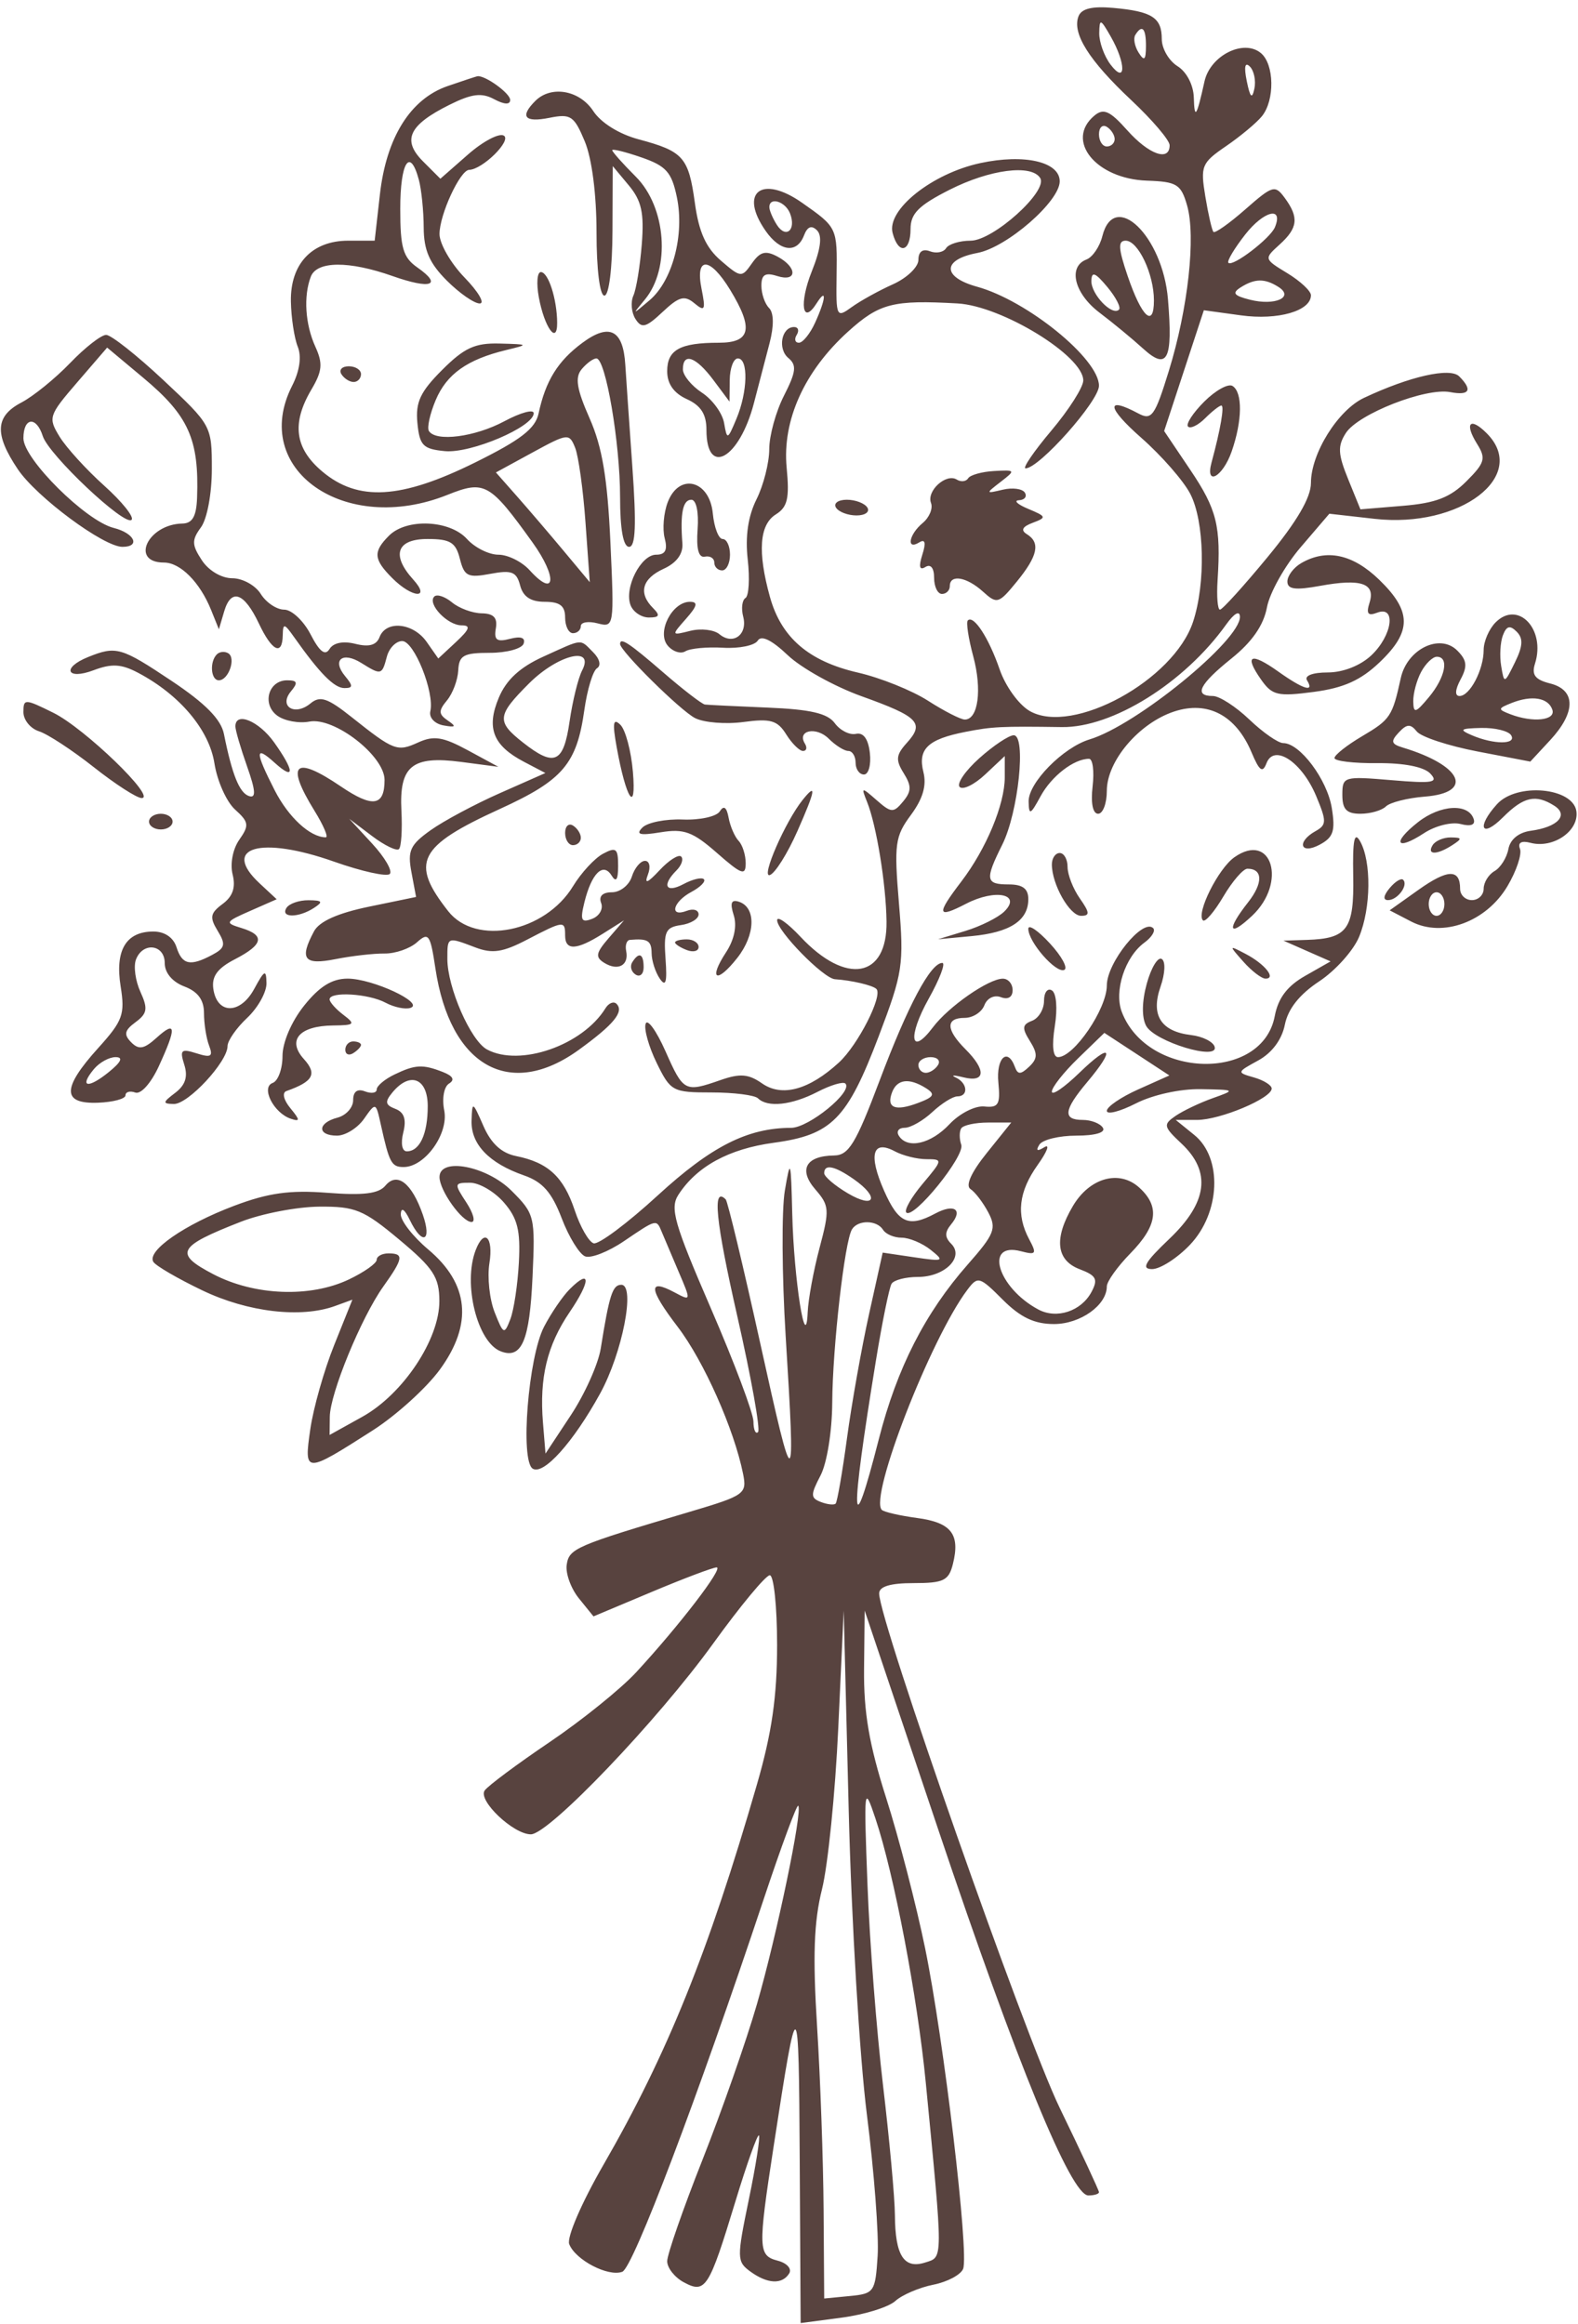 <?xml version="1.0" encoding="UTF-8"?> <svg xmlns="http://www.w3.org/2000/svg" width="201" height="296" viewBox="0 0 201 296" fill="none"><path fill-rule="evenodd" clip-rule="evenodd" d="M137.375 2.079C136.54 4.255 138.705 7.695 144.09 12.752C146.781 15.279 148.983 17.866 148.983 18.502C148.983 20.625 146.343 19.691 143.581 16.591C141.378 14.119 140.572 13.755 139.417 14.714C135.614 17.87 139.579 22.79 146.107 23.013C149.903 23.143 150.431 23.469 151.204 26.158C152.347 30.128 151.335 39.306 148.88 47.257C147.102 53.012 146.698 53.576 145.005 52.67C140.794 50.416 140.971 51.895 145.376 55.773C147.947 58.035 150.753 61.246 151.611 62.906C153.423 66.409 153.594 74.276 151.968 79.205C149.512 86.644 136.649 93.682 131.178 90.58C129.784 89.789 128.075 87.428 127.329 85.263C125.946 81.249 124.019 78.288 123.275 79.033C123.042 79.266 123.354 81.324 123.969 83.606C125.111 87.848 124.603 91.658 122.894 91.658C122.369 91.658 120.262 90.581 118.212 89.264C116.161 87.947 112.144 86.333 109.285 85.677C103.016 84.238 99.511 81.224 98.07 76.031C96.48 70.304 96.728 66.834 98.823 65.526C100.315 64.594 100.575 63.472 100.202 59.583C99.623 53.549 102.46 47.267 108.044 42.222C112.016 38.634 113.76 38.187 121.97 38.654C127.615 38.975 137.983 45.326 137.983 48.462C137.983 49.324 136.156 52.196 133.923 54.844C131.691 57.492 130.212 59.658 130.637 59.658C132.371 59.658 139.983 51.089 139.983 49.137C139.983 45.712 130.842 38.286 124.454 36.522C119.975 35.286 119.997 33.066 124.498 32.221C128.25 31.517 134.983 25.66 134.983 23.1C134.983 20.607 130.485 19.571 124.88 20.773C118.736 22.091 112.924 26.718 113.698 29.675C114.431 32.48 115.983 32.14 115.983 29.175C115.983 27.202 117.003 26.175 120.95 24.175C126.08 21.575 131.39 20.889 132.499 22.683C133.524 24.342 126.509 30.658 123.642 30.658C122.244 30.658 120.835 31.088 120.51 31.614C120.185 32.14 119.258 32.317 118.451 32.007C117.524 31.652 116.983 32.055 116.983 33.102C116.983 34.014 115.52 35.415 113.733 36.216C111.946 37.017 109.583 38.325 108.483 39.122C106.549 40.523 106.486 40.392 106.562 35.146C106.651 28.977 106.652 28.979 102.164 25.827C97.016 22.211 94.082 24.5 97.54 29.435C99.385 32.07 101.518 32.313 102.409 29.991C102.843 28.859 103.376 28.651 104.067 29.342C104.759 30.034 104.547 31.706 103.409 34.551C101.764 38.664 102.193 41.521 104.022 38.629C105.33 36.562 105.208 38.07 103.822 41.111C103.184 42.512 102.258 43.658 101.763 43.658C101.269 43.658 101.143 43.208 101.483 42.658C101.823 42.108 101.673 41.658 101.149 41.658C99.538 41.658 99.025 44.448 100.423 45.608C101.505 46.506 101.404 47.37 99.864 50.393C98.829 52.421 97.984 55.492 97.984 57.216C97.984 58.94 97.254 61.812 96.364 63.597C95.285 65.759 94.91 68.321 95.243 71.267C95.517 73.699 95.388 75.908 94.957 76.175C94.525 76.442 94.394 77.509 94.665 78.546C95.263 80.833 93.376 82.229 91.638 80.786C90.945 80.212 89.278 80.019 87.931 80.357C85.496 80.969 85.493 80.961 87.388 78.815C88.826 77.187 88.947 76.658 87.879 76.658C85.603 76.658 83.629 80.527 85.04 82.225C85.683 83.001 86.7 83.333 87.299 82.963C87.897 82.593 90.059 82.389 92.105 82.51C94.148 82.631 96.133 82.224 96.516 81.607C96.969 80.872 98.291 81.512 100.346 83.463C102.071 85.101 106.309 87.455 109.764 88.695C117.02 91.299 117.798 92.1 115.513 94.625C114.126 96.158 114.057 96.804 115.105 98.481C116.123 100.113 116.109 100.801 115.029 102.102C113.81 103.572 113.524 103.557 111.67 101.933C109.713 100.219 109.671 100.226 110.448 102.158C111.642 105.13 112.856 112.587 112.923 117.373C113.026 124.594 107.78 125.533 101.97 119.335C100.332 117.588 98.99 116.635 98.989 117.218C98.983 118.605 104.89 124.636 106.352 124.735C108.487 124.879 111.167 125.508 111.633 125.975C112.486 126.827 109.278 133.124 106.862 135.341C103.054 138.836 99.597 139.776 97.066 138.003C95.35 136.801 94.266 136.713 91.796 137.574C87.225 139.167 87.058 139.081 84.766 133.908C83.606 131.296 82.469 129.72 82.239 130.407C82.007 131.094 82.642 133.344 83.65 135.407C85.415 139.019 85.674 139.158 90.638 139.158C93.472 139.158 96.135 139.495 96.553 139.908C97.779 141.113 100.849 140.778 104.126 139.084C105.799 138.219 107.4 137.741 107.682 138.024C108.691 139.033 103.029 143.658 100.778 143.664C95.219 143.677 90.603 146.015 83.791 152.265C79.91 155.827 76.228 158.576 75.609 158.373C74.99 158.171 73.909 156.28 73.207 154.173C71.785 149.905 69.817 148.08 65.748 147.263C63.883 146.889 62.556 145.67 61.58 143.436C60.196 140.27 60.144 140.247 60.066 142.753C59.971 145.753 62.288 148.171 66.746 149.725C69.115 150.551 70.284 151.88 71.543 155.173C72.457 157.569 73.805 159.759 74.535 160.039C75.266 160.32 77.487 159.449 79.469 158.104C83.656 155.262 83.611 155.273 84.285 156.908C84.57 157.596 85.534 159.87 86.428 161.963C88.047 165.746 88.044 165.761 85.934 164.632C82.495 162.791 82.618 164.162 86.331 169.025C89.653 173.378 93.516 182.072 94.653 187.755C95.159 190.288 94.865 190.497 87.832 192.583C73.293 196.897 72.495 197.241 72.186 199.317C72.022 200.418 72.722 202.349 73.743 203.608L75.596 205.897L83.02 202.778C87.105 201.062 90.822 199.658 91.281 199.658C92.21 199.658 86.531 207.062 81.04 213.009C79.084 215.127 74.109 219.141 69.984 221.928C65.859 224.716 62.147 227.483 61.734 228.077C60.852 229.351 65.392 233.658 67.618 233.658C69.915 233.658 83.751 219.178 90.847 209.346C94.297 204.568 97.54 200.658 98.052 200.658C98.564 200.658 98.984 204.658 98.984 209.546C98.984 216.115 98.314 220.747 96.419 227.296C90.237 248.671 85.013 261.618 76.871 275.746C74.079 280.59 72.177 284.997 72.505 285.855C73.281 287.876 77.484 290.063 79.272 289.377C80.647 288.85 88.814 267.323 97.275 241.925C99.516 235.196 101.496 229.838 101.675 230.017C102.263 230.605 98.933 246.605 96.412 255.306C95.053 259.996 91.927 268.929 89.463 275.157C86.999 281.386 84.984 287.181 84.984 288.035C84.984 288.889 85.941 290.1 87.111 290.726C89.862 292.199 90.302 291.509 93.675 280.417C95.138 275.609 96.486 271.826 96.669 272.01C96.853 272.195 96.275 275.873 95.382 280.184C93.841 287.635 93.85 288.088 95.564 289.34C97.745 290.935 99.635 291.03 100.525 289.591C100.888 289.003 100.24 288.277 99.085 287.974C96.558 287.313 96.528 286.531 98.55 273.363C101.633 253.274 101.742 253.328 101.865 275.037L101.983 295.916L107.228 295.22C110.113 294.837 113.18 293.885 114.044 293.103C114.908 292.321 117.086 291.387 118.885 291.028C120.683 290.668 122.392 289.757 122.681 289.002C123.449 287.002 120.222 259.8 117.836 248.158C116.709 242.658 114.481 234.061 112.885 229.055C110.702 222.206 110.002 218.119 110.061 212.555L110.139 205.158L119.547 233.158C129.555 262.941 136.415 279.658 138.629 279.658C139.374 279.658 139.983 279.47 139.983 279.241C139.983 279.012 137.729 274.174 134.974 268.491C130.564 259.392 111.983 206.447 111.983 202.978C111.983 202.085 113.404 201.658 116.375 201.658C120.187 201.658 120.846 201.339 121.374 199.237C122.328 195.435 121.18 193.948 116.841 193.366C114.628 193.069 112.594 192.602 112.32 192.329C110.694 190.702 118.541 170.517 123.217 164.3C124.55 162.528 124.757 162.585 127.721 165.55C129.987 167.816 131.756 168.658 134.251 168.658C137.611 168.658 140.983 166.256 140.983 163.864C140.983 163.239 142.333 161.346 143.983 159.658C147.442 156.12 147.768 153.678 145.102 151.264C142.562 148.966 138.79 150.021 136.661 153.626C134.222 157.755 134.52 160.531 137.523 161.673C139.653 162.483 139.895 162.953 139.024 164.581C137.712 167.032 134.597 168.057 132.26 166.806C127.076 164.032 125.313 158.147 130.035 159.382C131.976 159.889 132.09 159.727 131.096 157.87C129.413 154.725 129.748 151.797 132.18 148.382C133.388 146.685 133.768 145.673 133.025 146.132C132.118 146.693 131.908 146.588 132.388 145.813C132.78 145.178 134.902 144.658 137.102 144.658C139.514 144.658 140.856 144.261 140.483 143.658C140.143 143.108 138.992 142.658 137.924 142.658C135.333 142.658 135.478 141.412 138.483 137.84C142.154 133.478 141.528 132.737 137.483 136.658C135.558 138.524 133.983 139.6 133.983 139.05C133.983 138.5 135.487 136.592 137.326 134.81L140.669 131.57L144.81 134.281L148.951 136.993L144.967 138.776C142.776 139.758 140.983 140.984 140.983 141.501C140.983 142.019 142.653 141.591 144.694 140.55C146.839 139.457 150.322 138.691 152.944 138.737C157.397 138.814 157.426 138.836 154.483 139.883C152.833 140.47 150.701 141.486 149.744 142.14C148.132 143.244 148.186 143.5 150.494 145.669C154.32 149.263 153.82 153.171 148.941 157.813C145.83 160.772 145.326 161.658 146.754 161.658C147.774 161.658 149.931 160.278 151.546 158.592C155.459 154.507 155.747 147.505 152.122 144.57L149.762 142.658H152.471C155.421 142.658 161.983 139.9 161.983 138.661C161.983 138.238 160.971 137.602 159.733 137.248C157.51 136.613 157.516 136.588 160.268 135.082C162.018 134.124 163.278 132.432 163.659 130.529C164.063 128.508 165.52 126.67 168.033 125.007C170.106 123.635 172.393 121.083 173.117 119.336C174.635 115.674 174.7 109.761 173.25 107.171C172.511 105.849 172.283 106.98 172.368 111.558C172.495 118.37 171.639 119.558 166.483 119.724L163.483 119.82L166.483 121.142L169.483 122.463L166.238 124.311C163.959 125.608 162.808 127.136 162.37 129.443C160.78 137.828 146.151 137.426 142.893 128.908C141.876 126.248 143.298 121.879 145.771 120.071C146.711 119.384 147.214 118.555 146.888 118.23C145.582 116.924 140.983 122.612 140.983 125.534C140.983 128.511 136.795 134.658 134.766 134.658C134.117 134.658 133.964 133.181 134.357 130.718C134.72 128.451 134.563 126.516 133.986 126.159C133.435 125.819 132.983 126.418 132.983 127.492C132.983 128.566 132.298 129.707 131.46 130.028C130.199 130.512 130.152 130.956 131.185 132.61C132.194 134.226 132.174 134.852 131.083 135.883C130.009 136.897 129.639 136.902 129.275 135.908C128.342 133.363 126.865 134.765 127.169 137.908C127.439 140.699 127.185 141.128 125.373 140.945C124.209 140.827 122.225 141.836 120.949 143.195C118.562 145.735 115.568 146.413 114.483 144.658C114.143 144.108 114.482 143.658 115.235 143.658C115.989 143.658 117.572 142.758 118.753 141.658C119.933 140.558 121.368 139.658 121.941 139.658C123.394 139.658 123.246 137.946 121.733 137.251C121.046 136.935 121.495 136.928 122.733 137.235C125.531 137.929 125.644 136.319 122.983 133.658C120.47 131.145 120.43 129.658 122.876 129.658C123.917 129.658 125.046 128.936 125.384 128.054C125.736 127.139 126.64 126.696 127.491 127.023C128.396 127.37 128.983 127.018 128.983 126.127C128.983 125.319 128.421 124.661 127.733 124.665C125.917 124.674 120.824 128.218 118.834 130.856C115.968 134.655 115.587 132.061 118.298 127.21C119.697 124.706 120.476 122.658 120.028 122.658C118.53 122.658 115.659 128.045 112.041 137.645C109.009 145.688 108.113 147.162 106.24 147.187C102.638 147.234 101.671 148.993 103.861 151.517C105.644 153.573 105.682 154.109 104.395 158.945C103.631 161.812 102.95 165.508 102.88 167.158C102.647 172.67 101.117 162.937 100.915 154.658C100.745 147.672 100.68 147.466 99.971 151.658C99.55 154.133 99.597 162.458 100.073 170.158C101.349 190.766 101.186 190.819 96.856 171.196C94.677 161.317 92.689 153.03 92.439 152.78C90.704 151.045 91.142 155.454 93.927 167.715C95.691 175.485 96.874 182.1 96.558 182.416C96.243 182.733 95.978 182.129 95.971 181.075C95.965 180.021 93.525 173.533 90.549 166.658C85.867 155.835 85.311 153.894 86.412 152.191C88.749 148.577 92.843 146.342 98.547 145.568C105.948 144.564 107.912 142.573 111.926 132.005C115.003 123.904 115.156 122.901 114.507 115.098C113.874 107.507 114.003 106.549 116.028 103.811C117.554 101.746 118.048 100.054 117.621 98.353C116.882 95.408 118.183 94.163 122.983 93.225C126.399 92.557 127.469 92.504 135.254 92.616C141.705 92.71 150.881 86.981 156.188 79.547C157.204 78.124 157.912 77.721 157.938 78.551C158.034 81.536 144.754 92.381 138.796 94.183C135.407 95.209 130.977 99.717 131.023 102.095C131.058 103.896 131.251 103.813 132.542 101.433C133.936 98.864 136.789 96.658 138.716 96.658C139.192 96.658 139.398 98.233 139.173 100.158C138.923 102.3 139.195 103.658 139.874 103.658C140.484 103.658 140.983 102.343 140.983 100.735C140.983 96.937 145.078 92.112 149.555 90.635C153.841 89.22 157.432 91.114 159.417 95.837C160.419 98.22 160.825 98.514 161.322 97.218C162.287 94.704 165.83 97.048 167.65 101.403C168.996 104.626 168.988 105.076 167.565 105.872C165.114 107.244 165.631 108.917 168.098 107.596C169.843 106.663 170.112 105.843 169.638 102.918C169.05 99.298 165.578 94.658 163.457 94.658C162.809 94.658 160.868 93.308 159.141 91.658C157.415 90.008 155.322 88.658 154.492 88.658C152.019 88.658 152.752 87.179 156.862 83.875C159.481 81.771 160.949 79.657 161.378 77.371C161.728 75.508 163.659 72.061 165.671 69.711L169.327 65.439L175.087 66.09C186.008 67.326 194.796 60.612 189.365 55.182C187.241 53.058 186.493 53.9 188.149 56.552C189.301 58.397 189.141 58.955 186.783 61.312C184.727 63.368 182.868 64.086 178.699 64.432L173.286 64.881L171.716 61.019C170.416 57.824 170.367 56.813 171.431 55.158C172.993 52.726 181.602 49.352 184.723 49.948C187.191 50.42 187.609 49.684 185.866 47.941C184.702 46.777 179.563 47.938 173.74 50.681C170.419 52.245 166.983 57.757 166.983 61.521C166.983 63.378 165.194 66.438 161.461 70.963C158.424 74.645 155.695 77.658 155.395 77.658C155.095 77.658 154.957 75.971 155.091 73.908C155.535 67.036 155.007 64.895 151.634 59.882L148.285 54.906L150.813 47.213L153.341 39.52L158.076 40.171C162.784 40.818 166.983 39.61 166.983 37.608C166.983 37.069 165.631 35.807 163.979 34.802C160.994 32.987 160.988 32.964 162.979 31.162C165.325 29.039 165.477 27.714 163.658 25.227C162.409 23.518 162.118 23.601 158.624 26.669C156.585 28.459 154.757 29.752 154.564 29.541C154.37 29.33 153.904 27.298 153.529 25.025C152.889 21.145 153.051 20.752 156.165 18.62C157.99 17.37 160.046 15.657 160.733 14.812C162.397 12.767 162.324 8.186 160.605 6.759C158.405 4.934 154.152 7.074 153.423 10.373C152.424 14.898 152.145 15.316 152.062 12.416C152.016 10.821 151.147 9.153 149.983 8.426C148.883 7.739 147.983 6.187 147.983 4.976C147.983 2.245 146.748 1.451 141.803 1.006C139.118 0.764 137.752 1.095 137.375 2.079ZM140.018 4.217C139.999 5.349 140.644 7.149 141.451 8.217C143.431 10.834 143.455 8.108 141.483 4.658C140.177 2.373 140.051 2.335 140.018 4.217ZM144.608 4.456C144.337 4.895 144.528 5.907 145.034 6.706C145.751 7.84 145.956 7.665 145.968 5.908C145.983 3.595 145.475 3.052 144.608 4.456ZM158.809 10.332C159.235 12.425 159.486 12.677 159.777 11.302C159.994 10.281 159.734 9.009 159.201 8.476C158.575 7.85 158.436 8.507 158.809 10.332ZM57.019 10.964C52.283 12.595 49.214 17.502 48.394 24.747L47.725 30.658H44.355C39.742 30.658 36.964 33.608 37.053 38.408C37.093 40.471 37.484 43.058 37.925 44.158C38.434 45.425 38.172 47.251 37.211 49.14C31.797 59.775 43.903 68.275 56.998 63.035C61.727 61.144 62.386 61.512 67.831 69.095C71.046 73.572 70.763 76.282 67.463 72.634C66.478 71.547 64.689 70.658 63.483 70.658C62.279 70.658 60.478 69.758 59.483 68.658C57.288 66.232 51.791 65.994 49.554 68.229C47.496 70.288 47.572 71.247 49.983 73.658C52.519 76.193 54.917 76.348 52.639 73.829C49.804 70.698 50.525 68.658 54.465 68.658C57.352 68.658 58.053 69.088 58.578 71.182C59.139 73.411 59.592 73.634 62.459 73.097C65.183 72.586 65.793 72.824 66.251 74.573C66.626 76.01 67.602 76.658 69.389 76.658C71.317 76.658 71.984 77.172 71.984 78.658C71.984 79.758 72.433 80.658 72.984 80.658C73.534 80.658 73.984 80.25 73.984 79.752C73.984 79.253 74.945 79.096 76.118 79.403C78.224 79.954 78.246 79.81 77.751 69.06C77.376 60.899 76.71 56.932 75.099 53.282C73.453 49.552 73.215 48.084 74.088 47.032C74.716 46.277 75.561 45.658 75.968 45.658C77.147 45.658 78.984 56.411 78.984 63.325C78.984 67.416 79.388 69.658 80.129 69.658C80.963 69.658 81.076 66.867 80.543 59.408C80.142 53.771 79.74 47.943 79.648 46.458C79.376 42.014 77.632 41.119 74.195 43.66C71.058 45.98 69.495 48.497 68.603 52.668C68.189 54.601 66.325 56.04 60.508 58.918C51.075 63.586 45.623 63.909 41.06 60.069C37.542 57.109 37.12 53.93 39.669 49.615C41.053 47.271 41.142 46.3 40.169 44.164C38.874 41.324 38.641 37.715 39.59 35.24C40.361 33.234 44.45 33.206 50.014 35.169C54.88 36.886 56.422 36.354 53.173 34.078C51.337 32.793 50.983 31.583 50.983 26.601C50.983 20.638 52.225 18.701 53.353 22.908C53.684 24.146 53.962 26.88 53.969 28.985C53.98 31.87 54.703 33.531 56.907 35.735C58.514 37.343 60.403 38.658 61.102 38.658C61.803 38.658 60.938 37.174 59.179 35.36C57.422 33.547 55.983 31.049 55.983 29.811C55.983 27.343 58.603 21.671 59.76 21.636C61.467 21.583 65.195 17.907 64.18 17.279C63.587 16.913 61.526 17.999 59.599 19.691L56.093 22.768L53.889 20.563C51.173 17.848 52.069 15.931 57.255 13.348C60.086 11.939 61.343 11.78 62.937 12.633C64.237 13.329 64.984 13.364 64.984 12.728C64.984 11.876 61.746 9.545 60.8 9.714C60.626 9.745 58.925 10.308 57.019 10.964ZM68.183 12.858C66.177 14.864 66.826 15.639 69.983 15.008C72.698 14.465 73.124 14.748 74.483 18.001C75.394 20.184 75.984 24.746 75.984 29.626C75.984 34.314 76.4 37.658 76.984 37.658C77.567 37.658 77.998 34.219 78.016 29.408L78.05 21.158L80.097 23.618C81.721 25.569 82.062 27.121 81.748 31.118C81.529 33.89 81.049 36.833 80.677 37.658C80.308 38.483 80.427 39.821 80.942 40.632C81.733 41.876 82.272 41.737 84.401 39.735C86.496 37.768 87.184 37.58 88.454 38.633C89.785 39.739 89.903 39.501 89.358 36.78C88.526 32.623 90.422 32.69 92.995 36.908C96.016 41.864 95.636 43.658 91.566 43.658C86.615 43.658 84.984 44.557 84.984 47.286C84.984 48.891 85.822 50.083 87.484 50.84C89.278 51.657 89.984 52.764 89.984 54.759C89.984 60.808 94.177 58.452 96.028 51.363C96.632 49.05 97.534 45.594 98.031 43.683C98.597 41.503 98.57 39.845 97.959 39.233C97.422 38.697 96.984 37.418 96.984 36.391C96.984 34.978 97.471 34.678 98.984 35.158C101.555 35.974 101.6 34.059 99.043 32.69C97.51 31.869 96.823 32.05 95.772 33.55C94.477 35.398 94.373 35.389 91.826 33.199C89.921 31.561 89.02 29.566 88.51 25.854C87.709 20.023 87.043 19.27 81.343 17.747C78.862 17.083 76.547 15.641 75.57 14.149C73.82 11.479 70.197 10.845 68.183 12.858ZM139.983 17.099C139.983 17.956 140.433 18.658 140.983 18.658C141.533 18.658 141.983 18.235 141.983 17.717C141.983 17.199 141.533 16.498 140.983 16.158C140.433 15.818 139.983 16.242 139.983 17.099ZM77.984 19.133C77.984 19.337 79.334 20.854 80.984 22.504C84.867 26.387 85.442 34.175 82.141 38.158C80.496 40.143 80.501 40.143 82.737 38.249C85.66 35.774 87.213 29.912 86.216 25.113C85.555 21.93 84.852 21.14 81.707 20.052C79.659 19.343 77.984 18.93 77.984 19.133ZM97.999 26.408C98.007 26.821 98.433 27.82 98.945 28.629C100.096 30.451 101.448 29.311 100.638 27.201C100.04 25.643 97.971 25.021 97.999 26.408ZM158.616 29.868C157.226 31.644 156.259 33.267 156.467 33.476C157.022 34.03 161.813 30.366 162.397 28.94C163.508 26.227 160.98 26.848 158.616 29.868ZM140.412 30.086C140.077 31.421 139.168 32.757 138.393 33.054C135.993 33.975 136.834 37.393 140.06 39.832C141.752 41.111 144.243 43.166 145.595 44.398C148.712 47.238 149.413 45.852 148.771 38.114C148.101 30.041 141.914 24.099 140.412 30.086ZM143.637 35.157C145.425 40.403 146.983 41.85 146.983 38.264C146.983 34.908 144.972 30.658 143.383 30.658C142.382 30.658 142.438 31.636 143.637 35.157ZM68.641 37.908C69.356 41.738 70.99 43.983 70.969 41.108C70.948 38.09 69.844 34.658 68.891 34.658C68.419 34.658 68.306 36.12 68.641 37.908ZM139.016 35.786C138.981 37.499 141.676 40.3 142.533 39.442C142.809 39.167 142.138 37.865 141.042 36.55C139.502 34.7 139.042 34.527 139.016 35.786ZM158.035 36.605C156.897 37.325 157.151 37.662 159.228 38.183C162.414 38.983 164.903 37.856 162.84 36.548C161.102 35.447 159.841 35.462 158.035 36.605ZM8.929 46.243C7.034 48.215 4.245 50.477 2.733 51.269C-0.613 53.022 -0.739 55.284 2.26 59.76C4.634 63.304 13.195 69.658 15.597 69.658C17.941 69.658 17.133 67.912 14.48 67.247C10.931 66.356 2.983 58.463 2.983 55.829C2.983 53.156 4.63 52.971 5.45 55.553C6.21 57.949 15.893 67.081 16.759 66.217C17.113 65.863 15.543 63.905 13.273 61.865C11.002 59.826 8.446 57.021 7.594 55.631C6.106 53.203 6.194 52.93 9.846 48.69L13.648 44.277L18.264 48.136C24.026 52.952 25.373 55.963 25.102 63.408C25.015 65.778 24.509 66.667 23.233 66.69C18.829 66.77 16.521 71.658 20.887 71.658C22.97 71.658 25.457 74.158 26.88 77.679L27.881 80.158L28.559 77.867C29.444 74.883 31.113 75.476 32.983 79.438C34.645 82.955 35.967 83.596 36.016 80.908C36.044 79.354 36.206 79.382 37.461 81.158C40.712 85.76 42.562 87.638 43.855 87.648C44.972 87.656 44.992 87.374 43.964 86.134C42.249 84.069 43.614 82.946 46.016 84.446C48.553 86.031 48.66 86.005 49.273 83.658C49.56 82.558 50.441 81.658 51.23 81.658C52.752 81.658 55.37 88.196 54.813 90.607C54.63 91.408 55.365 92.199 56.483 92.402C58.053 92.688 58.175 92.556 57.047 91.788C55.85 90.973 55.833 90.545 56.935 89.216C57.663 88.339 58.309 86.618 58.37 85.39C58.468 83.481 59.048 83.158 62.391 83.158C64.538 83.158 66.478 82.631 66.698 81.987C66.956 81.23 66.343 81.013 64.966 81.373C63.283 81.813 62.901 81.533 63.158 80.044C63.392 78.69 62.88 78.149 61.349 78.126C60.173 78.108 58.475 77.481 57.575 76.733C56.672 75.985 55.657 75.651 55.316 75.991C54.394 76.915 56.995 79.658 58.794 79.658C59.995 79.658 59.831 80.151 58.094 81.769L55.828 83.881L54.349 81.769C52.639 79.327 49.184 78.971 48.347 81.151C47.952 82.184 47.005 82.45 45.272 82.016C43.714 81.624 42.471 81.871 41.977 82.668C41.416 83.577 40.712 83.034 39.559 80.804C38.664 79.074 37.151 77.658 36.199 77.658C35.245 77.658 33.903 76.758 33.215 75.658C32.529 74.558 30.898 73.658 29.59 73.658C28.215 73.658 26.579 72.691 25.71 71.365C24.422 69.398 24.405 68.801 25.596 67.173C26.384 66.096 26.983 62.883 26.983 59.739C26.983 54.247 26.933 54.155 20.823 48.43C17.434 45.255 14.148 42.658 13.52 42.658C12.89 42.658 10.825 44.271 8.929 46.243ZM56.318 47.124C53.529 49.912 52.913 51.232 53.167 53.874C53.444 56.752 53.877 57.196 56.66 57.466C59.972 57.787 67.984 54.37 67.984 52.636C67.984 52.096 66.302 52.555 64.249 53.656C60.493 55.669 55.507 56.313 54.632 54.898C54.373 54.48 54.761 52.716 55.492 50.977C56.892 47.648 59.511 45.787 64.484 44.587C67.4 43.883 67.376 43.86 63.633 43.76C60.502 43.677 59.138 44.304 56.318 47.124ZM86.984 47.043C86.984 47.805 88.076 49.144 89.41 50.018C90.746 50.893 92.016 52.632 92.233 53.883C92.612 56.071 92.671 56.05 93.805 53.343C95.245 49.903 95.344 45.658 93.984 45.658C93.433 45.658 92.969 46.896 92.951 48.408L92.921 51.158L90.868 48.408C88.644 45.426 86.984 44.843 86.984 47.043ZM43.483 47.658C43.824 48.208 44.525 48.658 45.042 48.658C45.56 48.658 45.983 48.208 45.983 47.658C45.983 47.108 45.282 46.658 44.425 46.658C43.568 46.658 43.144 47.108 43.483 47.658ZM153.385 51.165C151.947 52.603 151.022 54.031 151.329 54.338C151.636 54.645 152.616 54.168 153.507 53.277C154.397 52.387 155.327 51.658 155.573 51.658C155.988 51.658 155.462 54.706 154.323 58.908C153.483 62.006 155.749 60.769 156.885 57.509C158.25 53.592 158.297 49.97 156.991 49.163C156.446 48.826 154.823 49.727 153.385 51.165ZM67.826 57.641L63.169 60.181L65.826 63.19C67.287 64.845 69.978 67.99 71.803 70.178L75.124 74.158L74.579 66.566C74.281 62.39 73.686 58.102 73.26 57.037C72.51 55.164 72.331 55.183 67.826 57.641ZM123.32 60.924C123.059 61.346 122.406 61.42 121.87 61.088C120.511 60.248 117.997 62.532 118.588 64.071C118.855 64.768 118.379 65.915 117.529 66.62C115.769 68.08 115.405 70.133 117.09 69.092C117.844 68.626 117.97 69.125 117.483 70.658C116.996 72.191 117.122 72.69 117.876 72.224C118.548 71.809 118.983 72.348 118.983 73.599C118.983 74.731 119.433 75.658 119.983 75.658C120.533 75.658 120.983 75.208 120.983 74.658C120.983 73.117 123.12 73.472 125.206 75.36C126.993 76.977 127.205 76.916 129.499 74.11C132.193 70.812 132.554 69.129 130.799 68.045C129.987 67.543 130.223 67.086 131.549 66.591C133.341 65.921 133.3 65.792 130.983 64.826C129.608 64.254 129.072 63.756 129.792 63.721C130.512 63.687 130.85 63.25 130.542 62.752C130.234 62.254 128.969 62.085 127.732 62.377C125.526 62.898 125.521 62.879 127.469 61.374C129.386 59.893 129.357 59.846 126.625 59.999C125.068 60.087 123.581 60.503 123.32 60.924ZM85.05 63.981C84.535 65.335 84.362 67.392 84.665 68.551C85.061 70.06 84.752 70.658 83.579 70.658C81.618 70.658 79.475 74.892 80.32 77.094C80.65 77.954 81.7 78.658 82.653 78.658C83.999 78.658 84.117 78.391 83.183 77.458C81.279 75.554 81.776 73.71 84.531 72.454C86.177 71.704 87.022 70.562 86.921 69.226C86.626 65.382 86.978 63.658 88.061 63.658C88.686 63.658 89.02 65.225 88.859 67.408C88.674 69.914 88.98 71.075 89.782 70.908C90.444 70.771 90.984 71.108 90.984 71.658C90.984 72.208 91.433 72.658 91.984 72.658C92.534 72.658 92.984 71.758 92.984 70.658C92.984 69.558 92.562 68.658 92.046 68.658C91.531 68.658 90.969 67.196 90.796 65.408C90.385 61.146 86.496 60.18 85.05 63.981ZM106.483 64.658C106.823 65.208 108.001 65.658 109.101 65.658C110.201 65.658 110.823 65.208 110.483 64.658C110.143 64.108 108.965 63.658 107.865 63.658C106.765 63.658 106.143 64.108 106.483 64.658ZM165.733 71.738C164.771 72.299 163.983 73.35 163.983 74.073C163.983 75.074 164.987 75.206 168.165 74.625C173.371 73.673 175.229 74.307 174.447 76.77C173.999 78.182 174.239 78.497 175.418 78.045C177.884 77.098 177.352 80.963 174.669 83.484C173.274 84.794 171.066 85.658 169.111 85.658C167.202 85.658 166.119 86.07 166.483 86.658C167.474 88.262 166.02 87.82 162.83 85.549C159.3 83.035 158.432 83.427 160.618 86.547C162.044 88.583 162.731 88.746 167.345 88.137C171.156 87.633 173.323 86.658 175.733 84.362C179.847 80.443 179.835 77.876 175.685 73.854C172.304 70.577 168.95 69.864 165.733 71.738ZM190.512 79.272C189.671 80.113 188.983 81.698 188.983 82.795C188.983 85.309 187.229 88.658 185.913 88.658C185.288 88.658 185.339 87.864 186.046 86.541C186.946 84.861 186.856 84.103 185.618 82.864C183.4 80.647 179.238 82.678 178.427 86.374C177.352 91.271 177.093 91.66 173.507 93.776C171.569 94.92 169.983 96.172 169.983 96.56C169.983 96.947 172.435 97.24 175.431 97.211C178.815 97.178 181.372 97.679 182.181 98.532C183.28 99.693 182.511 99.824 177.233 99.377C171.152 98.862 170.983 98.913 170.983 101.253C170.983 103.096 171.521 103.658 173.283 103.658C174.548 103.658 176.011 103.238 176.533 102.725C177.055 102.212 179.283 101.649 181.483 101.475C187.806 100.974 186.252 97.507 178.682 95.225C177.2 94.778 177.11 94.438 178.171 93.303C179.197 92.204 179.663 92.179 180.47 93.18C181.027 93.871 184.507 95.015 188.204 95.724L194.924 97.013L197.454 94.284C200.742 90.736 200.742 87.887 197.452 87.061C195.537 86.58 195.067 85.968 195.52 84.542C196.913 80.154 193.364 76.42 190.512 79.272ZM191.438 80.918C191.1 81.795 191 83.558 191.214 84.835C191.596 87.128 191.618 87.122 192.964 84.381C193.986 82.302 194.042 81.317 193.189 80.464C192.335 79.61 191.896 79.724 191.438 80.918ZM69.2 83.646C66.228 84.995 64.495 86.592 63.541 88.86C61.913 92.731 62.791 94.969 66.751 97.044L69.469 98.468L63.678 101.03C60.492 102.438 56.52 104.564 54.849 105.754C52.24 107.611 51.894 108.367 52.404 111.086L52.998 114.255L47.007 115.492C43.023 116.315 40.675 117.366 39.999 118.628C38.1 122.176 38.715 122.973 42.733 122.176C44.797 121.766 47.608 121.445 48.983 121.461C50.358 121.478 52.217 120.833 53.114 120.029C54.59 118.703 54.809 119.015 55.459 123.349C57.328 135.811 64.91 140.116 73.734 133.724C78.189 130.496 79.525 128.866 78.529 127.87C78.169 127.51 77.534 127.767 77.118 128.441C74.203 133.158 66.231 135.931 62.038 133.687C59.952 132.57 56.983 125.789 56.983 122.138C56.983 119.299 56.947 119.314 60.557 120.686C62.721 121.508 64.043 121.308 67.153 119.686C71.809 117.26 71.984 117.241 71.984 119.158C71.984 121.118 73.424 121.054 76.769 118.947L79.484 117.236L77.523 119.508C75.891 121.401 75.799 121.926 76.975 122.653C78.719 123.73 80.13 122.967 79.76 121.148C79.608 120.401 79.822 119.76 80.234 119.724C82.502 119.525 82.984 119.819 82.999 121.408C83.007 122.37 83.475 123.833 84.04 124.658C84.805 125.776 84.993 125.139 84.775 122.158C84.522 118.666 84.769 118.117 86.734 117.838C87.972 117.663 88.984 117.052 88.984 116.481C88.984 115.911 88.308 115.703 87.484 116.02C85.204 116.895 85.692 114.884 88.07 113.612C89.216 112.998 89.93 112.271 89.654 111.996C89.379 111.721 88.216 111.998 87.07 112.612C84.805 113.824 84.263 112.779 86.166 110.875C86.817 110.224 87.088 109.429 86.767 109.109C86.447 108.788 85.212 109.568 84.022 110.842C82.468 112.507 82.047 112.666 82.528 111.408C82.9 110.435 82.737 109.658 82.157 109.658C81.587 109.658 80.832 110.558 80.484 111.658C80.135 112.758 78.993 113.658 77.948 113.658C76.748 113.658 76.24 114.164 76.573 115.029C76.862 115.783 76.347 116.688 75.43 117.04C74.034 117.576 73.873 117.23 74.444 114.919C75.353 111.237 76.828 109.788 77.9 111.523C78.478 112.458 78.734 112.082 78.734 110.296C78.734 108.063 78.478 107.858 76.805 108.754C75.745 109.321 74.028 111.181 72.99 112.887C69.421 118.757 60.599 120.527 57.097 116.076C52.205 109.855 53.237 107.81 63.678 103.044C71.701 99.381 73.463 97.315 74.433 90.431C74.799 87.832 75.526 85.44 76.049 85.118C76.596 84.78 76.389 83.921 75.562 83.094C73.817 81.348 74.368 81.3 69.2 83.646ZM78.984 82.032C78.984 82.925 86.674 90.524 88.538 91.474C89.669 92.049 92.444 92.272 94.706 91.969C98.154 91.506 99.029 91.758 100.14 93.538C100.868 94.704 101.832 95.658 102.283 95.658C102.733 95.658 102.842 95.239 102.526 94.727C101.474 93.025 103.973 92.505 105.562 94.094C106.422 94.954 107.544 95.658 108.054 95.658C108.565 95.658 108.983 96.333 108.983 97.158C108.983 97.983 109.463 98.658 110.049 98.658C110.636 98.658 110.973 97.421 110.799 95.908C110.593 94.113 109.975 93.269 109.021 93.479C108.217 93.655 107.006 93.043 106.33 92.118C105.415 90.867 103.235 90.36 97.793 90.135C93.772 89.969 90.174 89.794 89.794 89.745C89.415 89.697 87.025 87.858 84.484 85.658C80.142 81.901 78.984 81.137 78.984 82.032ZM11.233 83.689C7.817 85.062 8.482 86.674 11.928 85.373C14.239 84.501 15.463 84.574 17.608 85.71C22.895 88.509 26.645 92.963 27.314 97.239C27.666 99.484 28.846 102.128 29.936 103.116C31.709 104.72 31.767 105.129 30.479 106.968C29.651 108.151 29.291 110.032 29.631 111.393C30.044 113.038 29.654 114.184 28.355 115.148C26.774 116.32 26.677 116.852 27.724 118.567C28.779 120.297 28.678 120.751 27.04 121.628C24.238 123.128 23.198 122.906 22.483 120.658C22.09 119.418 20.971 118.658 19.538 118.658C16.049 118.658 14.629 121.038 15.367 125.65C15.938 129.225 15.645 130.027 12.493 133.516C7.881 138.62 7.879 140.639 12.483 140.466C14.409 140.393 15.983 139.971 15.983 139.527C15.983 139.084 16.547 138.923 17.233 139.17C17.945 139.425 19.238 137.977 20.233 135.811C22.512 130.852 22.442 129.932 19.959 132.179C18.349 133.637 17.686 133.757 16.709 132.767C15.739 131.783 15.855 131.248 17.265 130.207C18.764 129.1 18.863 128.486 17.884 126.338C17.244 124.934 16.991 123.082 17.32 122.222C18.197 119.939 20.983 120.29 20.983 122.683C20.983 123.922 21.953 125.076 23.483 125.658C25.209 126.314 25.983 127.366 25.983 129.051C25.983 130.395 26.276 132.258 26.634 133.192C27.169 134.583 26.881 134.76 25.037 134.175C23.067 133.55 22.872 133.731 23.476 135.633C23.957 137.151 23.611 138.224 22.325 139.2C20.7 140.431 20.678 140.598 22.145 140.626C23.965 140.661 28.983 135.253 28.983 133.256C28.983 132.569 30.108 130.95 31.483 129.658C32.858 128.366 33.965 126.375 33.944 125.234C33.908 123.437 33.699 123.536 32.38 125.969C30.605 129.242 27.64 129.234 27.172 125.956C26.945 124.367 27.692 123.343 29.922 122.19C33.559 120.309 33.797 119.14 30.733 118.205C28.608 117.556 28.671 117.436 31.863 116.033L35.242 114.547L33.059 112.514C28.12 107.913 33.173 106.446 42.553 109.758C46.075 111.001 49.267 111.708 49.648 111.328C50.026 110.948 49.02 109.211 47.41 107.467L44.483 104.297L47.386 106.492C48.983 107.699 50.529 108.446 50.822 108.153C51.115 107.86 51.255 105.673 51.132 103.293C50.836 97.578 52.474 96.232 58.724 97.053L63.483 97.678L59.593 95.572C56.416 93.852 55.255 93.669 53.267 94.574C50.594 95.793 50.181 95.635 44.761 91.326C41.715 88.905 40.769 88.591 39.554 89.599C37.55 91.263 35.467 89.986 37.057 88.069C37.986 86.951 37.885 86.658 36.575 86.658C34.179 86.658 33.331 89.708 35.322 91.164C36.237 91.833 38.077 92.172 39.41 91.917C42.58 91.311 48.983 96.282 48.983 99.349C48.983 102.706 47.474 102.93 43.413 100.175C37.498 96.16 36.33 97.246 40.066 103.29C41.209 105.142 41.855 106.658 41.499 106.658C39.511 106.658 36.746 104.113 34.986 100.664C32.461 95.712 32.459 94.874 34.983 97.158C37.574 99.502 37.541 98.249 34.916 94.562C32.971 91.832 29.983 90.602 29.983 92.532C29.983 93.013 30.651 95.298 31.466 97.61C32.571 100.738 32.635 101.709 31.716 101.404C30.498 101 29.564 98.685 28.523 93.492C28.148 91.624 26.157 89.604 21.872 86.742C15.412 82.429 14.803 82.254 11.233 83.689ZM27.622 83.352C26.669 84.305 26.851 86.658 27.877 86.658C29.104 86.658 30.088 83.841 29.079 83.217C28.631 82.94 27.974 83 27.622 83.352ZM67.383 87.058C63.292 91.149 63.215 91.909 66.618 94.585C70.626 97.738 71.779 97.218 72.55 91.908C72.93 89.295 73.647 86.37 74.147 85.408C75.796 82.226 71.061 83.381 67.383 87.058ZM181.018 85.592C180.449 86.656 179.998 88.344 180.016 89.342C180.045 90.919 180.308 90.847 182.016 88.797C184.106 86.288 184.619 83.658 183.018 83.658C182.488 83.658 181.588 84.528 181.018 85.592ZM2.983 90.716C2.983 91.71 3.88 92.808 4.975 93.156C6.071 93.503 9.208 95.559 11.947 97.723C14.684 99.887 17.428 101.658 18.044 101.658C19.988 101.658 10.781 92.767 6.796 90.795C3.148 88.99 2.983 88.987 2.983 90.716ZM192.556 89.542C190.768 90.253 190.756 90.357 192.388 90.983C195.258 92.084 198.187 91.769 197.733 90.408C197.223 88.873 195.12 88.522 192.556 89.542ZM78.547 95.158C79.743 101.797 81.081 103.843 80.617 98.321C80.392 95.661 79.674 92.961 79.019 92.321C78.1 91.424 77.993 92.071 78.547 95.158ZM187.483 93.658C190.274 94.857 193.224 94.857 192.483 93.658C192.143 93.108 190.429 92.69 188.674 92.728C185.984 92.788 185.797 92.934 187.483 93.658ZM124.749 96.575C122.954 98.18 121.823 99.832 122.238 100.246C122.652 100.66 124.114 99.944 125.487 98.654L127.983 96.309V99.016C127.983 102.463 125.619 108.135 122.452 112.287C119.223 116.521 119.337 117.043 123.073 115.111C126.797 113.185 130.197 113.895 127.911 116.121C127.125 116.886 124.908 117.991 122.983 118.578L119.483 119.645L123.772 119.241C128.652 118.782 130.983 117.261 130.983 114.536C130.983 113.199 130.262 112.658 128.483 112.658C125.529 112.658 125.434 112.065 127.67 107.584C129.717 103.481 130.743 93.658 129.124 93.658C128.514 93.658 126.545 94.971 124.749 96.575ZM102.226 101.908C100.024 104.657 96.882 111.858 98.056 111.467C98.73 111.243 100.312 108.719 101.575 105.859C103.893 100.605 104.055 99.626 102.226 101.908ZM190.681 102.439C188.023 105.376 188.693 106.858 191.438 104.113C194.067 101.483 195.606 101.134 197.975 102.632C199.857 103.821 198.416 105.363 194.993 105.823C193.45 106.031 192.362 106.918 192.132 108.158C191.927 109.258 191.135 110.518 190.372 110.958C189.608 111.398 188.983 112.41 188.983 113.208C188.983 114.005 188.308 114.658 187.483 114.658C186.658 114.658 185.983 114.01 185.983 113.217C185.983 110.655 184.405 110.696 180.668 113.356L177.009 115.959L179.746 117.383C183.773 119.477 189.331 117.429 192.029 112.855C193.16 110.938 193.872 108.81 193.609 108.127C193.303 107.329 193.785 107.055 194.956 107.361C197.848 108.118 201.15 105.844 200.794 103.34C200.361 100.302 193.194 99.663 190.681 102.439ZM91.684 103.354C91.27 104.012 89.15 104.479 86.969 104.392C84.79 104.305 82.478 104.763 81.832 105.41C80.93 106.311 81.477 106.452 84.165 106.016C87.124 105.536 88.246 105.949 91.329 108.656C94.465 111.41 94.984 111.595 94.984 109.962C94.984 108.915 94.578 107.63 94.081 107.108C93.584 106.586 93.01 105.258 92.808 104.158C92.558 102.81 92.192 102.548 91.684 103.354ZM180.622 104.728C177.245 107.384 177.84 108.453 181.398 106.122C182.822 105.189 184.911 104.668 186.042 104.963C187.348 105.305 187.957 105.073 187.712 104.329C187.041 102.29 183.466 102.49 180.622 104.728ZM18.983 104.658C18.983 105.208 19.659 105.658 20.483 105.658C21.308 105.658 21.983 105.208 21.983 104.658C21.983 104.108 21.308 103.658 20.483 103.658C19.659 103.658 18.983 104.108 18.983 104.658ZM71.984 106.099C71.984 106.956 72.433 107.658 72.984 107.658C73.534 107.658 73.984 107.235 73.984 106.717C73.984 106.199 73.534 105.498 72.984 105.158C72.433 104.818 71.984 105.242 71.984 106.099ZM182.483 107.658C181.701 108.924 183.025 108.924 184.983 107.658C186.276 106.823 186.249 106.687 184.792 106.673C183.862 106.665 182.823 107.108 182.483 107.658ZM157.236 109.194C155.18 110.633 152.332 116.341 153.224 117.233C153.505 117.514 154.677 116.149 155.826 114.201C156.976 112.252 158.355 110.658 158.891 110.658C160.869 110.658 160.902 112.492 158.969 114.948C156.193 118.478 156.491 119.469 159.483 116.658C163.977 112.436 161.996 105.859 157.236 109.194ZM133.983 110.111C133.983 112.658 136.255 116.658 137.701 116.658C138.848 116.658 138.818 116.261 137.54 114.435C136.684 113.213 135.983 111.413 135.983 110.435C135.983 109.458 135.533 108.658 134.983 108.658C134.433 108.658 133.983 109.312 133.983 110.111ZM177.003 113.134C176.214 114.084 176.138 114.658 176.802 114.658C178.01 114.658 179.42 112.761 178.727 112.067C178.475 111.816 177.699 112.296 177.003 113.134ZM181.983 115.158C181.983 115.983 182.433 116.658 182.983 116.658C183.533 116.658 183.983 115.983 183.983 115.158C183.983 114.333 183.533 113.658 182.983 113.658C182.433 113.658 181.983 114.333 181.983 115.158ZM36.483 115.658C35.697 116.931 38.014 116.931 39.983 115.658C41.203 114.87 41.074 114.686 39.292 114.673C38.087 114.665 36.824 115.108 36.483 115.658ZM93.462 116.589C93.891 117.944 93.526 119.706 92.487 121.294C90.18 124.813 91.278 125.37 93.913 122.019C96.23 119.075 96.335 115.595 94.129 114.868C93.142 114.543 92.96 115.011 93.462 116.589ZM130.983 118.312C130.983 119.986 134.49 124.002 135.557 123.55C136.066 123.334 135.245 121.815 133.733 120.173C132.221 118.531 130.983 117.694 130.983 118.312ZM85.984 120.051C85.984 120.267 86.659 120.703 87.484 121.02C88.308 121.336 88.984 121.159 88.984 120.627C88.984 120.094 88.308 119.658 87.484 119.658C86.659 119.658 85.984 119.835 85.984 120.051ZM158.388 122.512C159.436 123.693 160.7 124.658 161.197 124.658C162.605 124.658 161.108 122.793 158.677 121.518C156.498 120.375 156.496 120.382 158.388 122.512ZM80.526 122.589C80.21 123.101 80.409 123.802 80.968 124.148C81.526 124.493 81.984 124.074 81.984 123.217C81.984 121.46 81.383 121.202 80.526 122.589ZM146.078 125.275C145.448 127.557 145.415 129.596 145.99 130.67C147.071 132.691 155.325 135.194 154.708 133.315C154.5 132.679 153.159 132.019 151.729 131.849C147.87 131.389 146.556 129.323 147.818 125.701C148.412 123.996 148.481 122.466 147.977 122.155C147.49 121.853 146.635 123.258 146.078 125.275ZM38.733 128.105C37.124 130.121 35.983 132.783 35.983 134.521C35.983 136.155 35.422 137.696 34.733 137.946C33.194 138.506 34.864 141.787 37.054 142.511C38.245 142.905 38.233 142.679 36.983 141.158C36.12 140.108 35.908 139.183 36.483 138.979C39.901 137.77 40.428 136.807 38.708 134.905C36.531 132.5 38.123 130.671 42.434 130.626C45.184 130.598 45.312 130.464 43.733 129.266C42.77 128.535 41.983 127.65 41.983 127.298C41.983 126.267 46.938 126.563 49.105 127.723C50.2 128.309 51.632 128.606 52.288 128.384C54.123 127.764 47.45 124.658 44.283 124.658C42.291 124.658 40.691 125.651 38.733 128.105ZM43.983 133.717C43.983 134.299 44.434 134.498 44.983 134.158C45.533 133.818 45.983 133.342 45.983 133.099C45.983 132.856 45.533 132.658 44.983 132.658C44.434 132.658 43.983 133.135 43.983 133.717ZM11.963 136.182C10.044 138.495 11.181 138.73 13.845 136.572C15.453 135.268 15.73 134.658 14.716 134.658C13.899 134.658 12.659 135.344 11.963 136.182ZM116.983 135.658C116.983 136.208 117.406 136.658 117.924 136.658C118.442 136.658 119.143 136.208 119.483 135.658C119.823 135.108 119.399 134.658 118.542 134.658C117.685 134.658 116.983 135.108 116.983 135.658ZM50.233 136.878C48.995 137.475 47.983 138.331 47.983 138.779C47.983 139.228 47.309 139.336 46.483 139.02C45.513 138.647 44.983 139.044 44.983 140.145C44.983 141.08 44.084 142.081 42.983 142.368C40.422 143.038 40.382 144.658 42.926 144.658C43.995 144.658 45.545 143.693 46.371 142.514C47.867 140.379 47.876 140.382 48.511 143.264C49.587 148.135 49.868 148.658 51.413 148.658C54.124 148.658 57.17 144.411 56.584 141.447C56.282 139.916 56.55 138.426 57.2 138.024C57.965 137.551 57.703 137.06 56.417 136.556C53.837 135.546 52.895 135.595 50.233 136.878ZM49.993 139.146C48.993 140.351 49.063 140.752 50.364 141.25C51.486 141.681 51.788 142.589 51.367 144.262C51.02 145.65 51.209 146.658 51.816 146.658C53.459 146.658 54.483 144.452 54.483 140.908C54.483 137.338 52.228 136.453 49.993 139.146ZM113.634 139.126C112.864 141.133 114.009 141.602 116.959 140.489C118.977 139.728 119.162 139.383 117.959 138.622C115.82 137.269 114.277 137.449 113.634 139.126ZM122.436 143.734C122.183 144.143 122.186 145.081 122.441 145.818C122.936 147.246 116.355 155.363 115.442 154.45C115.144 154.153 116.084 152.503 117.531 150.784C120.1 147.73 120.111 147.658 118.006 147.658C116.821 147.658 115.008 147.207 113.978 146.655C111.129 145.131 110.592 147.1 112.609 151.671C114.44 155.821 115.734 156.397 119.134 154.577C121.553 153.282 122.711 154.076 121.149 155.958C120.324 156.953 120.327 157.602 121.164 158.439C122.867 160.142 120.335 162.658 116.92 162.658C115.369 162.658 113.86 163.048 113.565 163.526C113.27 164.003 112.375 168.39 111.577 173.276C108.243 193.668 108.38 197.245 111.959 183.252C114.256 174.27 117.839 167.239 123.253 161.089C126.677 157.199 126.961 156.482 125.887 154.443C125.225 153.186 124.204 151.847 123.619 151.466C122.947 151.03 123.709 149.338 125.682 146.883L128.809 142.991H125.852C124.226 142.991 122.688 143.326 122.436 143.734ZM55.983 149.935C55.983 151.641 58.847 155.658 60.063 155.658C60.594 155.658 60.292 154.533 59.392 153.158C57.822 150.762 57.842 150.658 59.876 150.658C61.041 150.658 62.98 151.788 64.18 153.17C65.921 155.172 66.309 156.721 66.093 160.802C65.944 163.618 65.454 166.876 65.005 168.04C64.234 170.043 64.126 169.995 63.005 167.158C62.355 165.508 62.054 162.696 62.34 160.908C62.873 157.566 61.672 156.421 60.59 159.24C58.944 163.53 60.792 170.987 63.786 172.136C66.454 173.16 67.463 170.795 67.832 162.641C68.183 154.94 68.106 154.627 65.165 151.686C61.998 148.518 55.983 147.372 55.983 149.935ZM104.983 149.442C104.983 149.874 106.333 151.024 107.983 151.999C111.439 154.04 112.09 152.547 108.76 150.215C106.321 148.506 104.983 148.232 104.983 149.442ZM49.09 151.028C48.239 152.054 46.283 152.296 41.709 151.941C36.911 151.57 34.184 151.95 29.817 153.599C23.497 155.986 18.668 159.337 19.532 160.736C19.843 161.241 22.66 162.88 25.791 164.379C31.575 167.147 38.34 167.939 42.684 166.356L44.886 165.554L42.559 171.356C41.279 174.547 39.914 179.358 39.526 182.046C38.703 187.745 38.813 187.747 47.453 182.221C50.464 180.295 54.328 176.793 56.042 174.439C60.252 168.656 59.752 163.537 54.548 159.158C52.587 157.508 51.014 155.483 51.051 154.658C51.093 153.727 51.531 154.011 52.203 155.408C53.788 158.692 55.054 158.161 53.853 154.716C52.449 150.683 50.578 149.236 49.09 151.028ZM30.677 155.63C22.593 158.788 22.128 159.671 27.154 162.302C32.406 165.05 39.514 165.326 44.45 162.973C46.394 162.046 47.983 160.921 47.983 160.473C47.983 160.025 48.658 159.658 49.483 159.658C51.481 159.658 51.382 160.29 48.813 163.896C46.007 167.839 42.038 177.503 42.008 180.472L41.983 182.786L46.148 180.472C51.34 177.588 55.99 170.595 55.965 165.712C55.95 162.673 55.212 161.543 50.862 157.908C46.297 154.091 45.255 153.663 40.63 153.705C37.8 153.731 33.321 154.597 30.677 155.63ZM108.523 156.594C107.588 158.107 106.048 171.617 106.008 178.658C105.987 182.336 105.338 186.371 104.513 187.953C103.227 190.419 103.233 190.817 104.562 191.327C105.391 191.645 106.236 191.737 106.44 191.532C106.643 191.326 107.297 187.558 107.892 183.158C108.487 178.758 109.752 171.648 110.704 167.358L112.434 159.558L116.459 160.154C120.217 160.71 120.355 160.647 118.542 159.204C117.474 158.354 115.813 157.658 114.851 157.658C113.888 157.658 112.823 157.208 112.483 156.658C111.704 155.397 109.287 155.358 108.523 156.594ZM72.579 164.205C71.675 165.108 70.2 167.267 69.299 169.003C67.29 172.873 66.237 186.079 67.859 187.081C69.24 187.934 73.034 183.703 76.438 177.514C79.278 172.352 80.972 163.658 79.138 163.658C78.025 163.658 77.614 164.932 76.522 171.764C76.206 173.748 74.493 177.573 72.716 180.264L69.484 185.158L69.16 181.202C68.695 175.486 69.689 171.371 72.559 167.141C75.263 163.158 75.275 161.51 72.579 164.205ZM106.773 220.158C106.391 228.408 105.459 237.633 104.702 240.658C103.671 244.775 103.514 249.175 104.078 258.158C104.492 264.758 104.865 275.249 104.907 281.471L104.983 292.785L108.233 292.471C111.355 292.17 111.495 291.969 111.79 287.357C111.959 284.717 111.343 276.617 110.421 269.357C109.499 262.098 108.458 244.683 108.107 230.658L107.468 205.158L106.773 220.158ZM110.5 240.158C110.77 247.308 111.661 258.783 112.479 265.658C113.296 272.533 113.976 279.958 113.99 282.158C114.021 287.307 115.137 289.061 117.836 288.204C120.153 287.469 120.15 288.257 117.919 265.254C116.864 254.385 113.874 238.692 111.516 231.658C110.055 227.299 110.023 227.566 110.5 240.158Z" fill="#58433F"></path></svg> 